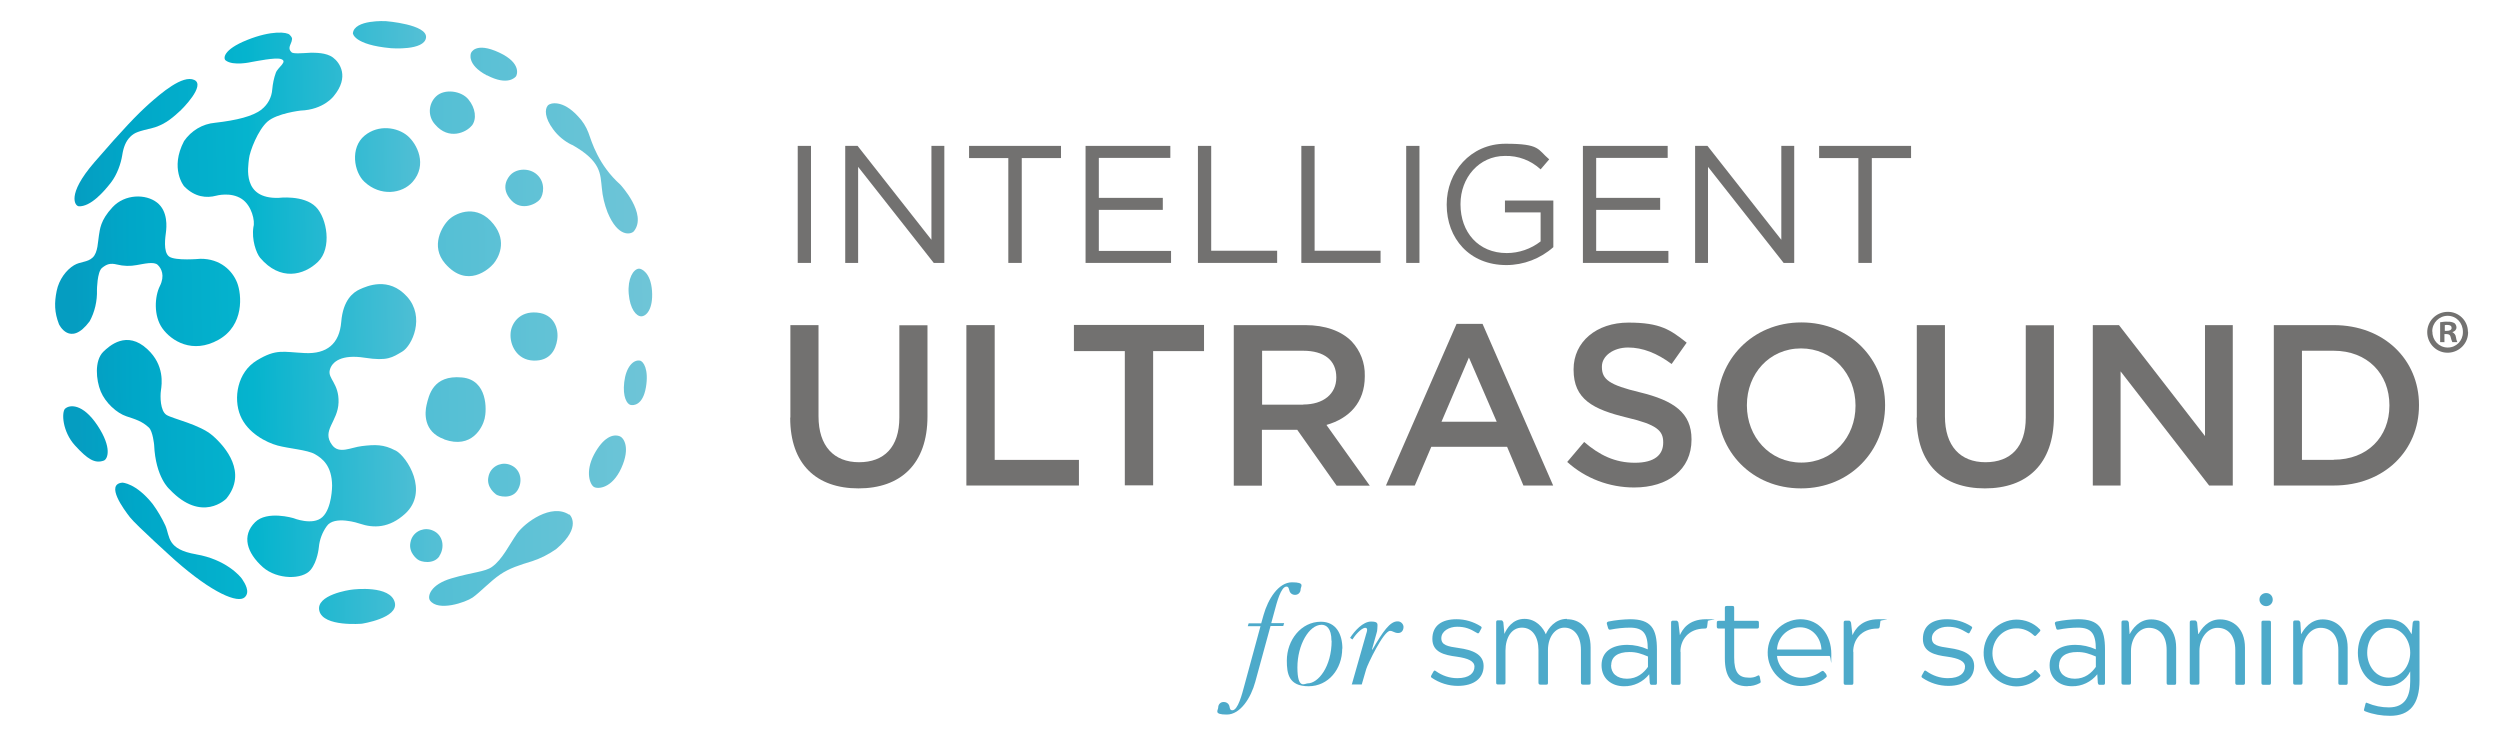 <?xml version="1.0" encoding="UTF-8"?>
<svg xmlns="http://www.w3.org/2000/svg" xmlns:xlink="http://www.w3.org/1999/xlink" id="Layer_1" data-name="Layer 1" version="1.1" viewBox="0 0 1394.9 410.1">
  <defs>
    <style>
      .cls-1 {
        fill: #727170;
      }

      .cls-1, .cls-2, .cls-3, .cls-4, .cls-5, .cls-6, .cls-7, .cls-8, .cls-9, .cls-10, .cls-11, .cls-12, .cls-13, .cls-14, .cls-15, .cls-16, .cls-17, .cls-18, .cls-19, .cls-20, .cls-21, .cls-22, .cls-23, .cls-24, .cls-25 {
        stroke-width: 0px;
      }

      .cls-2 {
        fill: #4daaca;
      }

      .cls-3 {
        fill: url(#linear-gradient);
      }

      .cls-4 {
        fill: url(#linear-gradient-11);
      }

      .cls-5 {
        fill: url(#linear-gradient-12);
      }

      .cls-6 {
        fill: url(#linear-gradient-13);
      }

      .cls-7 {
        fill: url(#linear-gradient-10);
      }

      .cls-8 {
        fill: url(#linear-gradient-17);
      }

      .cls-9 {
        fill: url(#linear-gradient-16);
      }

      .cls-10 {
        fill: url(#linear-gradient-19);
      }

      .cls-11 {
        fill: url(#linear-gradient-15);
      }

      .cls-12 {
        fill: url(#linear-gradient-23);
      }

      .cls-13 {
        fill: url(#linear-gradient-21);
      }

      .cls-14 {
        fill: url(#linear-gradient-18);
      }

      .cls-15 {
        fill: url(#linear-gradient-14);
      }

      .cls-16 {
        fill: url(#linear-gradient-22);
      }

      .cls-17 {
        fill: url(#linear-gradient-20);
      }

      .cls-18 {
        fill: url(#linear-gradient-4);
      }

      .cls-19 {
        fill: url(#linear-gradient-2);
      }

      .cls-20 {
        fill: url(#linear-gradient-3);
      }

      .cls-21 {
        fill: url(#linear-gradient-8);
      }

      .cls-22 {
        fill: url(#linear-gradient-9);
      }

      .cls-23 {
        fill: url(#linear-gradient-7);
      }

      .cls-24 {
        fill: url(#linear-gradient-5);
      }

      .cls-25 {
        fill: url(#linear-gradient-6);
      }
    </style>
    <linearGradient id="linear-gradient" x1="44.3" y1="109.1" x2="372" y2="115.6" gradientTransform="translate(0 412) scale(1 -1)" gradientUnits="userSpaceOnUse">
      <stop offset="0" stop-color="#059dc1"></stop>
      <stop offset=".1" stop-color="#00a7c8"></stop>
      <stop offset=".3" stop-color="#05b4ce"></stop>
      <stop offset=".6" stop-color="#53bfd5"></stop>
      <stop offset="1" stop-color="#70c5d7"></stop>
    </linearGradient>
    <linearGradient id="linear-gradient-2" x1="45.1" y1="70.5" x2="372.8" y2="77.1" gradientTransform="translate(0 412) scale(1 -1)" gradientUnits="userSpaceOnUse">
      <stop offset="0" stop-color="#059dc1"></stop>
      <stop offset=".1" stop-color="#00a7c8"></stop>
      <stop offset=".3" stop-color="#05b4ce"></stop>
      <stop offset=".6" stop-color="#53bfd5"></stop>
      <stop offset="1" stop-color="#70c5d7"></stop>
    </linearGradient>
    <linearGradient id="linear-gradient-3" x1="44.6" y1="95.7" x2="372.3" y2="102.2" gradientTransform="translate(0 412) scale(1 -1)" gradientUnits="userSpaceOnUse">
      <stop offset="0" stop-color="#059dc1"></stop>
      <stop offset=".1" stop-color="#00a7c8"></stop>
      <stop offset=".3" stop-color="#05b4ce"></stop>
      <stop offset=".6" stop-color="#53bfd5"></stop>
      <stop offset="1" stop-color="#70c5d7"></stop>
    </linearGradient>
    <linearGradient id="linear-gradient-4" x1="43.1" y1="169.8" x2="370.8" y2="176.4" gradientTransform="translate(0 412) scale(1 -1)" gradientUnits="userSpaceOnUse">
      <stop offset="0" stop-color="#059dc1"></stop>
      <stop offset=".1" stop-color="#00a7c8"></stop>
      <stop offset=".3" stop-color="#05b4ce"></stop>
      <stop offset=".6" stop-color="#53bfd5"></stop>
      <stop offset="1" stop-color="#70c5d7"></stop>
    </linearGradient>
    <linearGradient id="linear-gradient-5" x1="41.3" y1="259.5" x2="369" y2="266.1" gradientTransform="translate(0 412) scale(1 -1)" gradientUnits="userSpaceOnUse">
      <stop offset="0" stop-color="#059dc1"></stop>
      <stop offset=".1" stop-color="#00a7c8"></stop>
      <stop offset=".3" stop-color="#05b4ce"></stop>
      <stop offset=".6" stop-color="#53bfd5"></stop>
      <stop offset="1" stop-color="#70c5d7"></stop>
    </linearGradient>
    <linearGradient id="linear-gradient-6" x1="43" y1="174.7" x2="370.7" y2="181.2" gradientTransform="translate(0 412) scale(1 -1)" gradientUnits="userSpaceOnUse">
      <stop offset="0" stop-color="#059dc1"></stop>
      <stop offset=".1" stop-color="#00a7c8"></stop>
      <stop offset=".3" stop-color="#05b4ce"></stop>
      <stop offset=".6" stop-color="#53bfd5"></stop>
      <stop offset="1" stop-color="#70c5d7"></stop>
    </linearGradient>
    <linearGradient id="linear-gradient-7" x1="39.9" y1="331.7" x2="367.6" y2="338.2" gradientTransform="translate(0 412) scale(1 -1)" gradientUnits="userSpaceOnUse">
      <stop offset="0" stop-color="#059dc1"></stop>
      <stop offset=".1" stop-color="#00a7c8"></stop>
      <stop offset=".3" stop-color="#05b4ce"></stop>
      <stop offset=".6" stop-color="#53bfd5"></stop>
      <stop offset="1" stop-color="#70c5d7"></stop>
    </linearGradient>
    <linearGradient id="linear-gradient-8" x1="40.1" y1="324.1" x2="367.8" y2="330.6" gradientTransform="translate(0 412) scale(1 -1)" gradientUnits="userSpaceOnUse">
      <stop offset="0" stop-color="#059dc1"></stop>
      <stop offset=".1" stop-color="#00a7c8"></stop>
      <stop offset=".3" stop-color="#05b4ce"></stop>
      <stop offset=".6" stop-color="#53bfd5"></stop>
      <stop offset="1" stop-color="#70c5d7"></stop>
    </linearGradient>
    <linearGradient id="linear-gradient-9" x1="38.8" y1="389.1" x2="366.5" y2="395.6" gradientTransform="translate(0 412) scale(1 -1)" gradientUnits="userSpaceOnUse">
      <stop offset="0" stop-color="#059dc1"></stop>
      <stop offset=".1" stop-color="#00a7c8"></stop>
      <stop offset=".3" stop-color="#05b4ce"></stop>
      <stop offset=".6" stop-color="#53bfd5"></stop>
      <stop offset="1" stop-color="#70c5d7"></stop>
    </linearGradient>
    <linearGradient id="linear-gradient-10" x1="39.1" y1="371.5" x2="366.8" y2="378" gradientTransform="translate(0 412) scale(1 -1)" gradientUnits="userSpaceOnUse">
      <stop offset="0" stop-color="#059dc1"></stop>
      <stop offset=".1" stop-color="#00a7c8"></stop>
      <stop offset=".3" stop-color="#05b4ce"></stop>
      <stop offset=".6" stop-color="#53bfd5"></stop>
      <stop offset="1" stop-color="#70c5d7"></stop>
    </linearGradient>
    <linearGradient id="linear-gradient-11" x1="40.3" y1="312.4" x2="368" y2="318.9" gradientTransform="translate(0 412) scale(1 -1)" gradientUnits="userSpaceOnUse">
      <stop offset="0" stop-color="#059dc1"></stop>
      <stop offset=".1" stop-color="#00a7c8"></stop>
      <stop offset=".3" stop-color="#05b4ce"></stop>
      <stop offset=".6" stop-color="#53bfd5"></stop>
      <stop offset="1" stop-color="#70c5d7"></stop>
    </linearGradient>
    <linearGradient id="linear-gradient-12" x1="41.7" y1="242.5" x2="369.4" y2="249" gradientTransform="translate(0 412) scale(1 -1)" gradientUnits="userSpaceOnUse">
      <stop offset="0" stop-color="#059dc1"></stop>
      <stop offset=".1" stop-color="#00a7c8"></stop>
      <stop offset=".3" stop-color="#05b4ce"></stop>
      <stop offset=".6" stop-color="#53bfd5"></stop>
      <stop offset="1" stop-color="#70c5d7"></stop>
    </linearGradient>
    <linearGradient id="linear-gradient-13" x1="42.7" y1="192.2" x2="370.4" y2="198.7" gradientTransform="translate(0 412) scale(1 -1)" gradientUnits="userSpaceOnUse">
      <stop offset="0" stop-color="#059dc1"></stop>
      <stop offset=".1" stop-color="#00a7c8"></stop>
      <stop offset=".3" stop-color="#05b4ce"></stop>
      <stop offset=".6" stop-color="#53bfd5"></stop>
      <stop offset="1" stop-color="#70c5d7"></stop>
    </linearGradient>
    <linearGradient id="linear-gradient-14" x1="43.6" y1="148.5" x2="371.3" y2="155" gradientTransform="translate(0 412) scale(1 -1)" gradientUnits="userSpaceOnUse">
      <stop offset="0" stop-color="#059dc1"></stop>
      <stop offset=".1" stop-color="#00a7c8"></stop>
      <stop offset=".3" stop-color="#05b4ce"></stop>
      <stop offset=".6" stop-color="#53bfd5"></stop>
      <stop offset="1" stop-color="#70c5d7"></stop>
    </linearGradient>
    <linearGradient id="linear-gradient-15" x1="43.2" y1="169" x2="370.8" y2="175.5" gradientTransform="translate(0 412) scale(1 -1)" gradientUnits="userSpaceOnUse">
      <stop offset="0" stop-color="#059dc1"></stop>
      <stop offset=".1" stop-color="#00a7c8"></stop>
      <stop offset=".3" stop-color="#05b4ce"></stop>
      <stop offset=".6" stop-color="#53bfd5"></stop>
      <stop offset="1" stop-color="#70c5d7"></stop>
    </linearGradient>
    <linearGradient id="linear-gradient-16" x1="40.2" y1="319.2" x2="367.9" y2="325.7" gradientTransform="translate(0 412) scale(1 -1)" gradientUnits="userSpaceOnUse">
      <stop offset="0" stop-color="#059dc1"></stop>
      <stop offset=".1" stop-color="#00a7c8"></stop>
      <stop offset=".3" stop-color="#05b4ce"></stop>
      <stop offset=".6" stop-color="#53bfd5"></stop>
      <stop offset="1" stop-color="#70c5d7"></stop>
    </linearGradient>
    <linearGradient id="linear-gradient-17" x1="41.1" y1="271.6" x2="368.8" y2="278.1" gradientTransform="translate(0 412) scale(1 -1)" gradientUnits="userSpaceOnUse">
      <stop offset="0" stop-color="#059dc1"></stop>
      <stop offset=".1" stop-color="#00a7c8"></stop>
      <stop offset=".3" stop-color="#05b4ce"></stop>
      <stop offset=".6" stop-color="#53bfd5"></stop>
      <stop offset="1" stop-color="#70c5d7"></stop>
    </linearGradient>
    <linearGradient id="linear-gradient-18" x1="44.4" y1="103.7" x2="372.1" y2="110.3" gradientTransform="translate(0 412) scale(1 -1)" gradientUnits="userSpaceOnUse">
      <stop offset="0" stop-color="#059dc1"></stop>
      <stop offset=".1" stop-color="#00a7c8"></stop>
      <stop offset=".3" stop-color="#05b4ce"></stop>
      <stop offset=".6" stop-color="#53bfd5"></stop>
      <stop offset="1" stop-color="#70c5d7"></stop>
    </linearGradient>
    <linearGradient id="linear-gradient-19" x1="43.7" y1="139.4" x2="371.4" y2="145.9" gradientTransform="translate(0 412) scale(1 -1)" gradientUnits="userSpaceOnUse">
      <stop offset="0" stop-color="#059dc1"></stop>
      <stop offset=".1" stop-color="#00a7c8"></stop>
      <stop offset=".3" stop-color="#05b4ce"></stop>
      <stop offset=".6" stop-color="#53bfd5"></stop>
      <stop offset="1" stop-color="#70c5d7"></stop>
    </linearGradient>
    <linearGradient id="linear-gradient-20" x1="43" y1="179.3" x2="370.7" y2="185.8" gradientTransform="translate(0 412) scale(1 -1)" gradientUnits="userSpaceOnUse">
      <stop offset="0" stop-color="#059dc1"></stop>
      <stop offset=".1" stop-color="#00a7c8"></stop>
      <stop offset=".3" stop-color="#05b4ce"></stop>
      <stop offset=".6" stop-color="#53bfd5"></stop>
      <stop offset="1" stop-color="#70c5d7"></stop>
    </linearGradient>
    <linearGradient id="linear-gradient-21" x1="42.2" y1="219.2" x2="369.8" y2="225.7" gradientTransform="translate(0 412) scale(1 -1)" gradientUnits="userSpaceOnUse">
      <stop offset="0" stop-color="#059dc1"></stop>
      <stop offset=".1" stop-color="#00a7c8"></stop>
      <stop offset=".3" stop-color="#05b4ce"></stop>
      <stop offset=".6" stop-color="#53bfd5"></stop>
      <stop offset="1" stop-color="#70c5d7"></stop>
    </linearGradient>
    <linearGradient id="linear-gradient-22" x1="40.5" y1="302.2" x2="368.2" y2="308.7" gradientTransform="translate(0 412) scale(1 -1)" gradientUnits="userSpaceOnUse">
      <stop offset="0" stop-color="#059dc1"></stop>
      <stop offset=".1" stop-color="#00a7c8"></stop>
      <stop offset=".3" stop-color="#05b4ce"></stop>
      <stop offset=".6" stop-color="#53bfd5"></stop>
      <stop offset="1" stop-color="#70c5d7"></stop>
    </linearGradient>
    <linearGradient id="linear-gradient-23" x1="39.7" y1="344.8" x2="367.4" y2="351.3" gradientTransform="translate(0 412) scale(1 -1)" gradientUnits="userSpaceOnUse">
      <stop offset="0" stop-color="#059dc1"></stop>
      <stop offset=".1" stop-color="#00a7c8"></stop>
      <stop offset=".3" stop-color="#05b4ce"></stop>
      <stop offset=".6" stop-color="#53bfd5"></stop>
      <stop offset="1" stop-color="#70c5d7"></stop>
    </linearGradient>
  </defs>
  <path class="cls-1" d="M445.1,81.4h7.4v65.3h-7.4v-65.3Z"></path>
  <path class="cls-1" d="M471.6,81.4h6.9l41.2,52.4v-52.4h7.2v65.3h-5.9l-42.2-53.6v53.6h-7.2v-65.3Z"></path>
  <path class="cls-1" d="M562.6,88.2h-21.9v-6.8h51.3v6.8h-21.9v58.5h-7.5v-58.5Z"></path>
  <path class="cls-1" d="M605.8,81.4h47.2v6.7h-39.9v22.3h35.7v6.7h-35.7v22.9h40.3v6.7h-47.7v-65.3Z"></path>
  <path class="cls-1" d="M668.4,81.4h7.4v58.5h36.8v6.8h-44.2v-65.3Z"></path>
  <path class="cls-1" d="M726.1,81.4h7.4v58.5h36.8v6.8h-44.2v-65.3Z"></path>
  <path class="cls-1" d="M784.6,81.4h7.4v65.3h-7.4v-65.3Z"></path>
  <path class="cls-1" d="M807.2,114.2v-.2c0-17.9,13.2-33.8,32.8-33.8s17.8,3.2,24.4,8.7l-4.8,5.6c-5.4-5-12.5-7.7-19.9-7.5-14.5,0-24.8,12.2-24.8,26.8v.2c0,15.6,10,27.2,25.8,27.2,6.8,0,13.5-2.3,18.9-6.5v-16.2h-19.9v-6.6h27v26c-7.2,6.4-16.6,10-26.2,10-20.6,0-33.3-14.9-33.3-33.6Z"></path>
  <path class="cls-1" d="M883.3,81.4h47.2v6.7h-39.9v22.3h35.7v6.7h-35.7v22.9h40.3v6.7h-47.7v-65.3Z"></path>
  <path class="cls-1" d="M945.8,81.4h6.9l41.2,52.4v-52.4h7.2v65.3h-5.9l-42.2-53.6v53.6h-7.2v-65.3Z"></path>
  <path class="cls-1" d="M1036.9,88.2h-21.9v-6.8h51.3v6.8h-21.9v58.5h-7.5v-58.5Z"></path>
  <path class="cls-1" d="M441,232.9v-51.5h15.7v50.9c0,16.6,8.6,25.6,22.6,25.6s22.5-8.4,22.5-24.9v-51.5h15.7v50.8c0,26.7-15.1,40.2-38.5,40.2s-38.1-13.4-38.1-39.4Z"></path>
  <path class="cls-1" d="M539.2,181.4h15.8v75.2h47v14.3h-62.8v-89.5Z"></path>
  <path class="cls-1" d="M627.6,195.9h-28.4v-14.6h72.6v14.6h-28.4v74.9h-15.8v-74.9Z"></path>
  <path class="cls-1" d="M688.4,181.4h39.9c11.2,0,20.1,3.3,25.8,9,4.9,5.2,7.6,12.1,7.4,19.3v.3c0,14.7-8.8,23.5-21.4,27.1l24.2,33.9h-18.5l-22-31.2h-19.7v31.2h-15.7v-89.6ZM727.2,225.7c11.2,0,18.4-5.9,18.4-15v-.2c0-9.6-6.9-14.8-18.5-14.8h-22.9v30.1h23Z"></path>
  <path class="cls-1" d="M812.6,180.7h14.6l39.4,90.2h-16.6l-9.1-21.6h-42.3l-9.2,21.6h-16.1l39.4-90.2ZM835.1,235.3l-15.5-35.8-15.3,35.8h30.8Z"></path>
  <path class="cls-1" d="M874.4,257.8l9.5-11.2c8.6,7.4,17.2,11.6,28.3,11.6s15.8-4.5,15.8-11.2v-.3c0-6.4-3.6-9.8-20.2-13.7-19-4.6-29.8-10.2-29.8-26.7v-.3c0-15.3,12.8-26,30.6-26s23.4,4,32.5,11.2l-8.4,11.9c-8.1-6-16.1-9.2-24.3-9.2s-14.6,4.7-14.6,10.6v.3c0,6.9,4.1,10,21.2,14.1,18.9,4.6,28.8,11.4,28.8,26.2v.2c0,16.8-13.2,26.7-32,26.7-13.8,0-27.1-5-37.3-14.2Z"></path>
  <path class="cls-1" d="M958.2,226.4v-.2c0-25.2,19.4-46.3,46.9-46.3s46.7,20.9,46.7,46v.3c0,25.2-19.4,46.3-46.9,46.3s-46.7-20.8-46.7-46ZM1035.3,226.4v-.2c0-17.4-12.7-31.8-30.4-31.8s-30.2,14.2-30.2,31.6v.3c0,17.4,12.7,31.8,30.4,31.8s30.2-14.2,30.2-31.6Z"></path>
  <path class="cls-1" d="M1069.5,232.9v-51.5h15.7v50.9c0,16.6,8.6,25.6,22.6,25.6s22.5-8.4,22.5-24.9v-51.5h15.7v50.8c0,26.7-15.1,40.2-38.5,40.2s-38.1-13.4-38.1-39.4Z"></path>
  <path class="cls-1" d="M1167.7,181.4h14.6l48,61.9v-61.9h15.5v89.5h-13.2l-49.4-63.7v63.7h-15.5v-89.5Z"></path>
  <path class="cls-1" d="M1268.7,181.4h33.4c28.1,0,47.6,19.3,47.6,44.5v.3c0,25.2-19.4,44.7-47.6,44.7h-33.4v-89.5ZM1302.1,256.5c18.8,0,31.1-12.7,31.1-30.2v-.2c0-17.5-12.3-30.4-31.1-30.4h-17.7v60.9h17.7Z"></path>
  <path class="cls-1" d="M1377.1,185.1c.2,6.3-4.8,11.5-11.1,11.7-6.3.2-11.5-4.8-11.7-11.1-.2-6.3,4.8-11.5,11.1-11.7.1,0,.2,0,.3,0,6.1-.1,11.2,4.8,11.3,10.9,0,0,0,.1,0,.2ZM1357.2,185.1c-.1,4.7,3.6,8.7,8.3,8.8.1,0,.2,0,.3,0,4.7,0,8.4-3.8,8.4-8.5,0,0,0-.2,0-.3,0-4.9-3.6-8.9-8.5-8.9-4.7,0-8.6,3.9-8.6,8.6,0,0,0,.1,0,.2ZM1364.1,190.9h-2.6v-11.1c1.4-.2,2.8-.4,4.2-.3,1.3-.1,2.7.2,3.8.8.7.6,1.1,1.5,1.1,2.4,0,1.3-1,2.3-2.3,2.6h0c1.1.6,1.9,1.6,2,2.8.1,1,.4,1.9.8,2.8h-2.8c-.4-.9-.7-1.8-.9-2.7-.2-1.2-.9-1.8-2.3-1.8h-1.2v4.4ZM1364.1,184.6h1.2c1.4,0,2.6-.5,2.6-1.6s-.7-1.7-2.4-1.7c-.5,0-.9,0-1.4.1v3.2Z"></path>
  <path class="cls-3" d="M109.5,309.3c-16.5-2.8-14.6-9.9-17.2-16-2-4.3-4.4-8.4-7.2-12.2-9.3-11.6-16.8-11.8-16.8-11.8-9.7.8.8,14.9,4.2,19.3s25.3,24.1,25.3,24.1c20.9,18.4,34.9,24,38.7,20.6,3.3-3,.1-7.9-1.4-10.2-1.1-1.7-9.2-11-25.7-13.8Z"></path>
  <path class="cls-19" d="M196.3,329c-1.2.1-20.4,2.9-18.1,11.9s23.7,7.1,23.7,7.1c0,0,20.5-3.1,18.4-11.8-2.4-9.8-22.8-7.4-24-7.2Z"></path>
  <path class="cls-20" d="M317.6,287.2c-9.9-6.6-24.8,4.4-29.1,10.5s-8.2,14.5-14,18.6c-3.9,2.8-10.7,2.9-22.6,6.4s-13.5,10.1-12,12.3c4.5,6.4,19.9,1.1,23.8-1.6s10-9.2,15.3-12.8,10.8-5.3,18-7.5c4.8-1.6,9.3-3.9,13.4-6.8,14.8-12.5,7.3-19.3,7.3-19.3Z"></path>
  <path class="cls-18" d="M36.4,227.9c-2.2,2.1-1.6,12.9,5.4,20.6,7,7.7,11.1,10.3,16.1,8.5,2.2-.8,4.8-7.1-3.5-19.6s-15.7-11.6-18-9.4Z"></path>
  <path class="cls-24" d="M49.9,179.5c3-5.4,4.4-11.6,4.2-17.8,0,0,.1-10,2.8-12.2s4.7-2.8,8.4-1.9c3.6.9,7.4,1,11,.3,4.2-.7,9.6-2.1,11.7-.1s4.1,6,1.2,11.8-3.6,16.6,1.4,23.6,16.8,14.5,31.3,6.4,13-25.3,10.4-31.9-9.3-13.4-20.5-13.3c0,0-14.1,1.3-17.5-1.3s-2-11.1-1.7-13.6,1.3-11.6-5-16.5-17.9-4.8-24.8,2.6-7,12.4-7.6,15.7-.5,9.6-3.5,12.4-6.7,2.1-10.4,4.3c-4.3,2.6-8.4,7.9-9.7,14.4s-1.3,11.8,1.3,18.5c0,0,6.1,13.1,17.1-1.6Z"></path>
  <path class="cls-25" d="M83.1,238.6c2.2,2.1,2.9,9.6,2.9,9.6.8,18.3,8.6,24.8,8.6,24.8,18.1,19.2,31.7,5.2,31.7,5.2,11.8-14.5-.4-28.8-7.6-35.1s-22.3-9.4-25.8-11.6-3.6-10.3-3.1-13.7,2.1-14-7.5-22.9c-11.6-10.9-21.4-1.8-24.7,1.4-5,5-4,15.8-1.4,22.1s8.9,12.1,14.4,13.9c5.1,1.7,8.6,2.7,12.4,6.2Z"></path>
  <path class="cls-23" d="M43.7,115.1c6.9.5,14.5-8.5,18.1-13.1s5.7-10.9,6.4-15.4,2-7.8,4.5-10.3,4.7-3,12.4-4.9,13-7.5,14.8-9,15-14.8,8.5-17.8-18.5,7.4-25.2,13.3c-6.7,6-14.5,14.1-30.5,32.6s-10.5,24.4-9,24.5Z"></path>
  <path class="cls-21" d="M146,61.1c-5,3.8-13.8,6-26,7.4-7,.6-13.3,4.4-17.3,10.2-8.1,15.4,0,25.2,0,25.2,6,6.2,12.6,6.7,17.9,5.3h0s8.1-2.3,14.3,1.8c5.6,3.7,7.5,12.4,6.5,15.6-1.1,7.2,1.6,14.6,3.7,17.2,11.2,13.2,24.4,9.9,32.3,2.3s5.1-24.3-1.1-30.6c-6.8-6.9-20.9-5.1-20.9-5.1-20.5.6-16.9-17.4-16.5-21.7s5.1-16.3,10.4-20.9,18.4-6.1,18.4-6.1c13.1-.5,18.6-8.2,18.6-8.2,8.7-10.6,3.4-18.5-.5-21.4s-10.1-2.6-12.1-2.7c-5.5.3-10,.7-11-.2-2.4-2.2-.5-4.2,0-6.1s.3-2.2-1.1-3.7-10-2.6-23.7,2.9-13.3,10.4-12,11.4c4.2,3.3,14.4.9,14.4.9,3-.5,13.1-2.6,16.3-1.7,4.4,1.3-1.6,4.6-2.7,7.7-1.1,3-1.7,6.1-2,9.3-.3,4.4-2.5,8.5-6,11.2Z"></path>
  <path class="cls-22" d="M218.2,26.9s18.6,1.5,19.5-5.9-22.4-9.2-22.4-9.2c0,0-17.7-1-18.4,6.8,0,0,.4,6.4,21.3,8.3Z"></path>
  <path class="cls-7" d="M271.7,42c11.6,6.1,15.8,1.1,16.2.6s3.5-7.2-9.2-13.2c-13.6-6.4-15.9.2-15.9.2,0,0-2.8,6.3,8.9,12.5Z"></path>
  <path class="cls-4" d="M319,80.7c16.7,9.3,15.9,16.5,16.8,24.2.4,4.7,1.5,9.2,3.2,13.6,5.9,14.3,13.2,12.3,14.7,10.5,7.7-9.6-7.6-26-7.6-26-12.2-10.9-15.9-23.7-17.8-29-1.3-3.4-3.2-6.4-5.7-9-8.8-9.7-15.8-7.5-16.9-6.2-1.9,2.2-1.7,7.1,2.9,13.3,2.7,3.7,6.3,6.7,10.4,8.7Z"></path>
  <path class="cls-5" d="M350.8,163.9c.7,8.5,4.2,12.6,7,12.6s6.7-4,6-14.2-5.9-12.5-7.3-12.4c-3.1.2-6.4,5.5-5.7,14Z"></path>
  <path class="cls-6" d="M357,201.2c-3.7-.6-7.7,3.6-8.7,12s1.6,12.2,3.4,12.7,7,.2,8.7-9.8-1.4-14.6-3.4-14.9Z"></path>
  <path class="cls-15" d="M346,243.5c-4-1.7-9.5.6-14.6,10.2-5,9.6-2.2,16.7,0,18s10.1.9,15.3-10.6,1.2-16.8-.7-17.6Z"></path>
  <path class="cls-11" d="M220.5,251.3c-6.4-3.4-11.2-3.3-18.6-2.4-6.1.7-12.7,4.7-16.6-.6-6.1-8.1,3.3-13,3.6-23.8.3-10.6-6.1-13.2-4.9-18s6.7-8.9,19.5-6.9,15.4-.2,20.9-3.4,13-19.3,2.7-30.7-22.5-5.8-26.3-4.1-9.4,6-10.4,18.2-8,18-20.3,17.4-15.9-2.5-26.8,4.1-13.2,21.1-9.2,30.8,14.5,15,20.8,16.7,16.6,2.4,20.8,4.8,9.5,6.5,9.6,17.6c0,0,0,12.5-5.4,17.5s-16.2.6-16.2.6c0,0-14.7-4.4-21.4,2.3-7.5,7.5-4.7,17,4.4,25.1,8,7,22.1,7,26.6,1.5,3.9-4.7,4.6-12.6,4.6-12.6.4-4.3,1.9-8.3,4.4-11.8,4.2-6.2,18-1.6,18.5-1.4h0c7.7,2.6,16.4,2.5,25.2-5.5,13.6-12.4,1.1-31.9-5.2-35.3Z"></path>
  <path class="cls-9" d="M203.4,75.7c-8.1,6.7-6,20.3,0,25.8,8.8,8.2,20.9,6.7,26.8,0,8.4-9.5,2.6-21.2-2.9-25.8s-16-6.5-23.9,0Z"></path>
  <path class="cls-8" d="M275.4,147.1c2.5-3,7.9-12.1,0-22-9-11.4-20.5-6.6-24.7-2.8-4,3.7-10.8,15-2.3,24.8,12.3,14.1,24.5,3,27,0Z"></path>
  <path class="cls-14" d="M245.1,310.3c3.2-4.8,2.2-11.7-3.4-14.2-4.5-2.1-9.9-.2-12,4.3-.3.7-.6,1.5-.7,2.3-1.2,5.9,4.1,9.5,4.1,9.5,1.7,1.4,8.9,2.9,12.1-1.9Z"></path>
  <path class="cls-10" d="M276.5,275.7c1.7,1.4,8.9,2.9,12.1-1.9s2.2-11.7-3.4-14.2c-4.5-2.1-9.9-.2-12,4.3-.3.7-.6,1.5-.7,2.3-1.2,5.8,4.1,9.5,4.1,9.5Z"></path>
  <path class="cls-17" d="M247.9,245.2c15.3,5.4,21.3-6.6,22.5-11.6,1.2-4.7,1.8-21.7-12.7-23-16.1-1.5-18.4,10-19.7,15.4-.9,3.9-2.1,14.9,9.9,19.1Z"></path>
  <path class="cls-13" d="M310.9,189.6c.9-5.8-1.4-14.3-11.3-15.2s-14.3,6.2-14.7,11.4c-.6,6.5,3.4,15.1,12.8,15.4s12.4-6.3,13.2-11.6Z"></path>
  <path class="cls-16" d="M285.5,112c5.7,5.9,13.8,1.8,15.8-.8s3.2-9.4-1.7-13.8c-4.2-3.8-11.2-3.5-14.7.1-1.2,1.2-6.3,7.3.6,14.5Z"></path>
  <path class="cls-12" d="M263.2,70.2c3-3.8,2.1-10-1.9-14.8s-13.3-6-17.9-1.7c-4.5,4.2-4.8,11.3-.6,15.8,7.6,8.9,17.4,4.4,20.4.6Z"></path>
  <path class="cls-2" d="M716.1,349.3h-7.2l-8.5,31.1c-2.4,8.9-8.3,18.3-15.9,18.3s-4.8-2.4-4.8-3.9c0-1.7,1.2-3.1,2.9-3.1,0,0,.2,0,.3,0,1.5,0,2.8,1,3.1,2.5.2.8.2,2.1,1.6,2.1,3.1,0,5.4-8.9,6.7-13.8l9-33.1h-7.1l.5-1.6h7l1.3-4.6c2.5-8.9,8.3-18.3,15.9-18.3s4.8,2.4,4.8,3.9c0,1.7-1.3,3.1-3,3.1,0,0-.1,0-.2,0-1.5,0-2.8-1-3.1-2.5-.4-1.3-.5-2.1-1.6-2.1-3.1,0-5.4,8.9-6.7,13.8l-1.8,6.6h7.2l-.5,1.6Z"></path>
  <path class="cls-2" d="M748.9,361.9c0,11.4-7.7,21-18.8,21s-12.1-7.1-12.1-14.3c0-11.5,8-21.7,19-21.7,8.6,0,12,7.1,12,15ZM742.9,357.5c0-7.1-3-8.9-5.5-8.9-7,0-13.5,11.2-13.5,23.8s4.2,8.9,5.7,8.9c5.9,0,13.4-9.3,13.4-23.8h0Z"></path>
  <path class="cls-2" d="M754.2,382.1l8.1-28.5c.3-.7.4-1.4.5-2.1,0-.8-.3-1.2-1-1.2-2.3,0-6,4.5-7.2,6.5l-1.3-.9c2.5-3.9,7.2-9.1,11.7-9.1s3.5,1.6,3.5,3.9c0,1-.2,1.9-.5,2.8l-2.5,8.9h.3c5.8-10.1,9.8-15.7,13.9-15.7,1.7-.1,3.2,1.2,3.4,2.9,0,0,0,.1,0,.2,0,1.7-.9,3.4-3,3.4s-2.9-1.2-4.5-1.2c-3.7,0-12.7,19.1-13.3,21.3l-2.5,8.6h-5.7Z"></path>
  <path class="cls-2" d="M822.7,372c0-3.1-3.5-4.7-9.9-5.6-7-.9-13.6-2.5-13.6-9.9s5.2-11,13.5-11c4.8,0,9.4,1.4,13.4,3.9.8.5.7.9.3,1.5l-.9,1.7c-.3.7-.7,1.1-1.5.5-3.8-2.3-6.5-3.4-11-3.4s-8.8,2.5-8.8,6.4,3.5,4.6,9.9,5.5c7,1,13.7,3.2,13.7,10s-5.3,11.1-14.4,11.1c-5.2,0-10.2-1.6-14.5-4.5-.6-.4-.6-.8-.2-1.5l1-1.8c.4-.7.7-1.1,1.5-.4,3.5,2.5,7.6,3.9,11.9,3.9,6.8,0,9.6-2.9,9.6-6.5Z"></path>
  <path class="cls-2" d="M874.3,345.5c6.9,0,13.2,4.6,13.2,15.8v19.6c0,.9-.2,1.1-1.1,1.1h-3.2c-.7,0-1.1-.3-1.1-1.1v-18.2c0-8.4-4.2-12.5-9.2-12.5s-9.2,4.9-9.2,12.6v18.1c0,.9-.2,1.1-1,1.1h-3.2c-.7,0-1.1-.3-1.1-1.1v-18.2c0-7.4-3.4-12.5-9.2-12.5s-9.2,5.5-9.2,12.9v17.7c0,.9-.3,1.1-1,1.1h-3.2c-.8,0-1-.3-1-1.1v-33.6c0-.8.3-1.1,1-1.1h1.8c.6,0,.8.3,1.2,1.1l.6,6.5c1.3-3,4.5-8.4,11.2-8.4s10.6,5.3,11.9,8.6c1.3-3.2,5.1-8.6,11.8-8.6Z"></path>
  <path class="cls-2" d="M897.2,350.3l-.6-2.1c-.2-.8,0-1.1.8-1.4,4-.8,8-1.2,12.1-1.3,11.8,0,15,5.3,15,16.9v18.6c0,.9-.3,1.1-1,1.1h-2c-.6,0-.8-.3-1-1.1l-.3-4.8c-3.4,4.3-8.6,6.8-14.1,6.7-6.7,0-12.5-4.1-12.5-11.7s5.8-11.4,14.4-11.4c3.9,0,7.8.9,11.4,2.5,0-8.9-2.6-12.1-10-12.1-3.6,0-7.3.4-10.8,1.1-.9.2-1.1-.2-1.4-1ZM898.9,371.2c0,4.4,3.2,7.5,8.9,7.5s9.4-3.3,11.7-6.6v-5.8c-3.6-1.5-6.3-2.5-10.3-2.5-6.7,0-10.2,2.7-10.2,7.4Z"></path>
  <path class="cls-2" d="M937.7,363.7v17.3c0,.9-.3,1.1-1,1.1h-3.2c-.8,0-1.1-.3-1.1-1.1v-33.6c0-.8.3-1.1,1.1-1.1h1.8c.6,0,.8.3,1.2,1.1l.8,7c1.4-3,4.6-8.9,14.6-8.9s1.1.3,1,1l-.4,3.2c-.2.8-.4,1-1.3,1-9.2,0-13.6,6.4-13.6,12.9Z"></path>
  <path class="cls-2" d="M975.1,382.9c-9.3,0-12.7-5.8-12.7-15.6v-16.6h-3.4c-.8,0-1.1-.3-1.1-1.1v-2.1c0-.9.3-1.1,1.1-1.1h3.4v-7.2c0-.8.2-1.1,1.1-1.1h3.1c.8,0,1,.3,1,1.1v7.2h12.7c.8,0,1.1.2,1.1,1.1v2.1c0,.8-.2,1.1-1.1,1.1h-12.7v16.2c0,8.2,2.5,11.2,8.1,11.2,1.7.1,3.4-.2,4.8-1,.9-.5,1.1-.4,1.4.6l.4,2.2c.2.7.1,1-.5,1.3-2.1,1.1-4.4,1.7-6.7,1.6Z"></path>
  <path class="cls-2" d="M1018.9,376.4c.5.6.5,1.1,0,1.5-3.3,3.2-9,4.9-14.2,4.9-10.3-.1-18.6-8.6-18.4-18.9.1-10,8.1-18.1,18.1-18.4,11,0,17.4,8.9,17.4,19.4s-.1,1.1-1,1.1h-29.3c.5,6.5,6.5,12.2,13.6,12.2,3.9,0,7.8-1.2,11-3.5.8-.4,1-.6,1.6,0l1.4,1.6ZM1016.3,362.4c-.3-6.3-4.8-12.4-12-12.4-6.9.1-12.5,5.6-12.8,12.4h24.8Z"></path>
  <path class="cls-2" d="M1034.1,363.7v17.3c0,.9-.3,1.1-1.1,1.1h-3.2c-.8,0-1.1-.3-1.1-1.1v-33.6c0-.8.3-1.1,1.1-1.1h1.8c.6,0,.8.3,1.2,1.1l.8,7c1.4-3,4.7-8.9,14.6-8.9s1.1.3,1,1l-.4,3.2c-.2.8-.4,1-1.3,1-9.1,0-13.5,6.4-13.5,12.9Z"></path>
  <path class="cls-2" d="M1096.4,372c0-3.1-3.5-4.7-9.9-5.6-7-.9-13.6-2.5-13.6-9.9s5.2-11,13.5-11c4.8,0,9.4,1.4,13.4,3.9.8.5.7.9.3,1.5l-.9,1.7c-.3.7-.7,1.1-1.5.5-3.8-2.3-6.5-3.4-11-3.4s-8.8,2.5-8.8,6.4,3.5,4.6,9.9,5.5c7,1,13.7,3.2,13.7,10s-5.3,11.1-14.4,11.1c-5.2,0-10.2-1.6-14.5-4.5-.6-.4-.6-.8-.2-1.5l1-1.8c.3-.7.7-1.1,1.5-.4,3.5,2.5,7.6,3.9,11.9,3.9,6.8,0,9.6-2.9,9.6-6.5Z"></path>
  <path class="cls-2" d="M1134.8,374.2c.6-.6,1-.4,1.5.2l1.7,1.8c.6.6.6,1,0,1.5-3.4,3.4-8.1,5.3-13,5.3-10.3-.2-18.5-8.8-18.2-19.1.2-10,8.3-18,18.2-18.2,4.9,0,9.6,1.8,13,5.3.6.5.6.9,0,1.5l-1.7,1.8c-.5.6-.9.8-1.5.2-2.6-2.5-6.1-4-9.8-3.9-7.4,0-13.3,6.2-13.3,13.9s5.9,13.9,13.3,13.9c3.6,0,7.2-1.4,9.8-3.9Z"></path>
  <path class="cls-2" d="M1147.2,350.3l-.6-2.1c-.2-.8,0-1.1.8-1.4,4-.8,8-1.2,12.1-1.3,11.8,0,15,5.3,15,16.9v18.6c0,.9-.3,1.1-1,1.1h-2c-.6,0-.8-.3-1-1.1l-.3-4.8c-3.4,4.3-8.6,6.8-14.1,6.7-6.7,0-12.5-4.1-12.5-11.7s5.8-11.4,14.4-11.4c3.9,0,7.8.9,11.4,2.5,0-8.9-2.6-12.1-10-12.1-3.6,0-7.3.4-10.8,1.1-1,.2-1.2-.2-1.4-1ZM1148.8,371.2c0,4.4,3.2,7.5,8.9,7.5s9.4-3.3,11.7-6.6v-5.8c-3.6-1.5-6.3-2.5-10.3-2.5-6.7,0-10.2,2.7-10.2,7.4h0Z"></path>
  <path class="cls-2" d="M1188.3,353.8c1.5-2.8,5.1-8.2,12-8.2s13.9,4.6,13.9,15.8v19.6c0,.9-.3,1.1-1,1.1h-3.2c-.8,0-1.1-.3-1.1-1.1v-18.2c0-8.4-4.2-12.5-9.9-12.5s-10,5.9-10,12.9v17.7c0,.9-.3,1.1-1,1.1h-3.2c-.8,0-1.1-.3-1.1-1.1v-33.6c0-.8.3-1.1,1.1-1.1h1.8c.6,0,.8.3,1.2,1.1l.4,6.3Z"></path>
  <path class="cls-2" d="M1226.7,353.8c1.5-2.8,5.1-8.2,12-8.2s13.9,4.6,13.9,15.8v19.6c0,.9-.3,1.1-1.1,1.1h-3.2c-.8,0-1.1-.3-1.1-1.1v-18.2c0-8.4-4.2-12.5-9.9-12.5s-10.1,5.9-10.1,12.9v17.7c0,.9-.3,1.1-1.1,1.1h-3.2c-.8,0-1.1-.3-1.1-1.1v-33.6c0-.8.3-1.1,1.1-1.1h1.8c.6,0,.8.3,1.2,1.1l.6,6.3Z"></path>
  <path class="cls-2" d="M1264.3,330.9c2-.1,3.7,1.4,3.8,3.5.1,2-1.4,3.7-3.5,3.8-.1,0-.3,0-.4,0-2-.1-3.6-1.8-3.5-3.8,0-1.9,1.6-3.4,3.5-3.5ZM1261.8,347.4c0-.8.2-1.1,1.1-1.1h3.1c.9,0,1.1.3,1.1,1.1v33.6c0,.9-.3,1.1-1.1,1.1h-3.1c-.8,0-1.1-.3-1.1-1.1v-33.6Z"></path>
  <path class="cls-2" d="M1284,353.8c1.5-2.8,5.1-8.2,12-8.2s13.9,4.6,13.9,15.8v19.6c0,.9-.3,1.1-1,1.1h-3.2c-.8,0-1-.3-1-1.1v-18.2c0-8.4-4.2-12.5-9.9-12.5s-10.1,5.9-10.1,12.9v17.7c0,.9-.3,1.1-1,1.1h-3.2c-.8,0-1-.3-1-1.1v-33.6c0-.8.3-1.1,1-1.1h1.8c.6,0,.8.3,1.2,1.1l.4,6.3Z"></path>
  <path class="cls-2" d="M1344.8,374.6c-2.4,5-7.4,8.3-13,8.2-9.9,0-16.2-8.4-16.2-18.6s6.4-18.7,16.2-18.7,12.1,5.8,13.8,8.4l.6-6.5c.3-.8.6-1.1,1.2-1.1h1.6c.8,0,1,.3,1,1.1v32.1c0,13.5-5.5,19.9-16.4,19.9-4.8,0-9.5-.8-13.9-2.5-.7-.3-.8-.5-.6-1.3l.7-2.7c.2-.9.4-1,1.2-.6,3.8,1.6,7.8,2.4,11.9,2.4,9.1,0,11.9-6.2,11.9-14.6v-5.5ZM1320.8,364.2c0,7.2,4.7,13.9,12,13.9s12-6.9,12-13.9-4.7-13.9-12-13.9-12,6.2-12,14h0Z"></path>
</svg>
